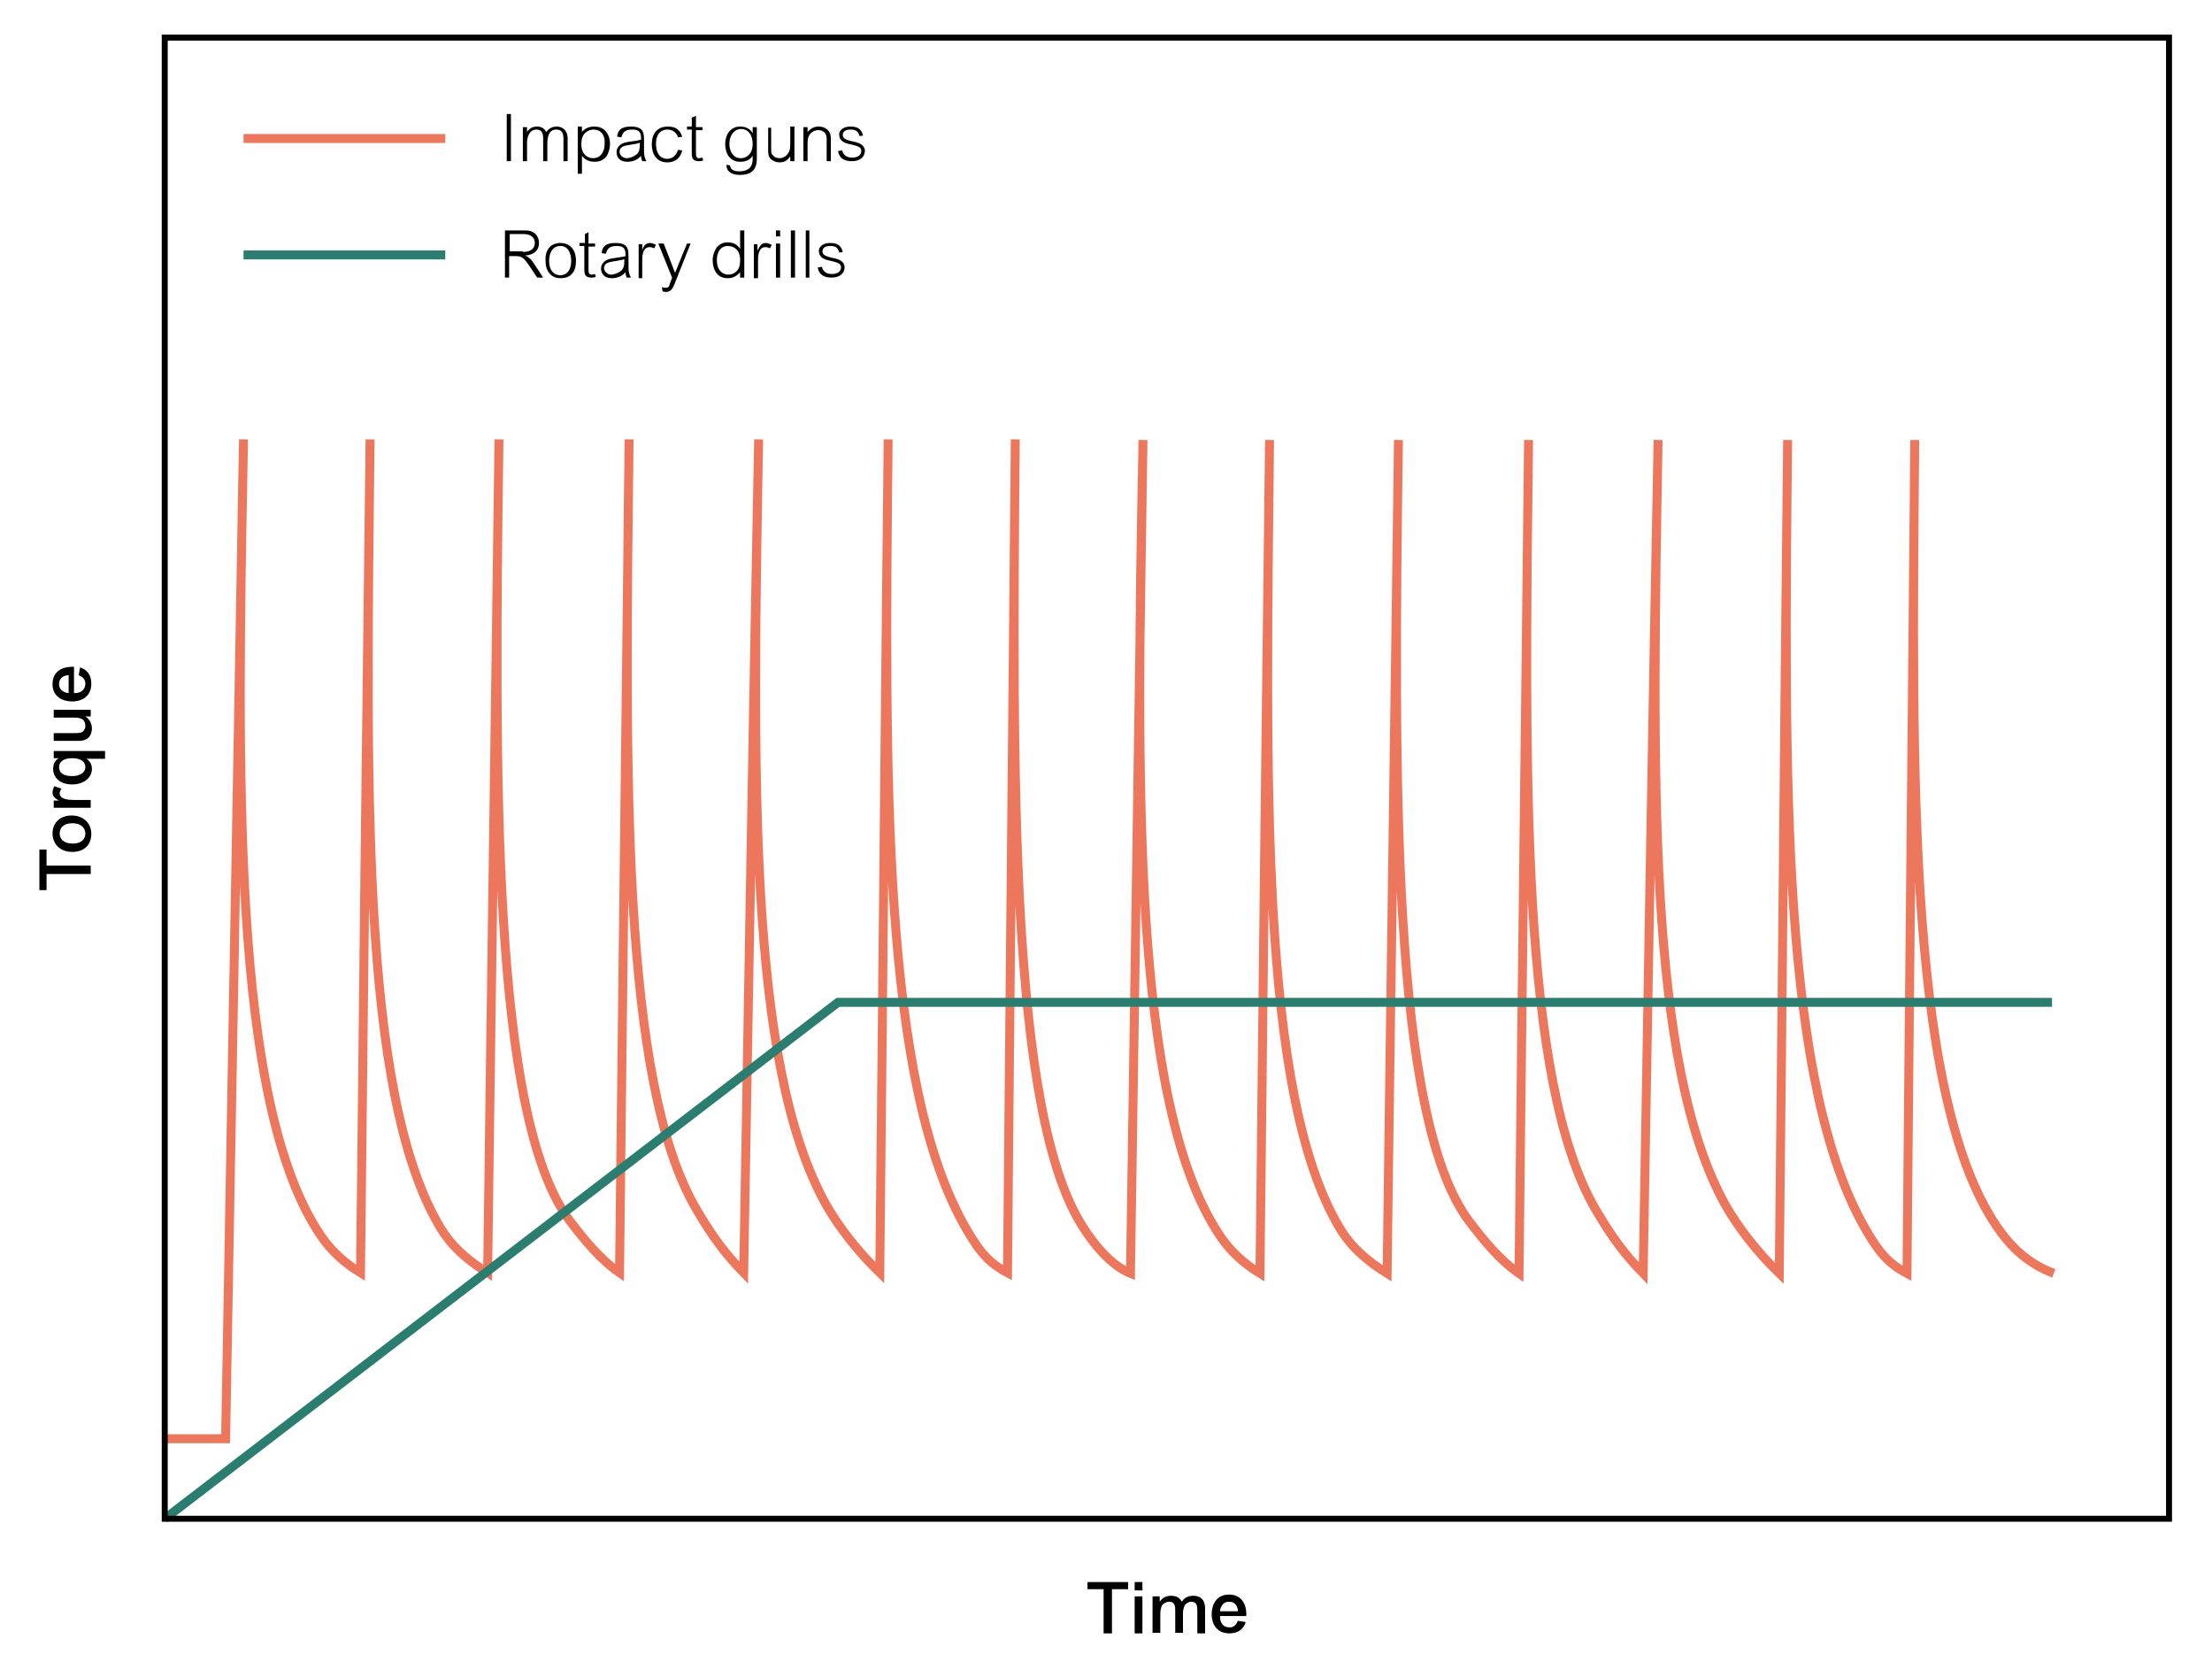 <?xml version="1.0" encoding="utf-8"?>
<!-- Generator: Adobe Illustrator 28.7.1, SVG Export Plug-In . SVG Version: 9.03 Build 54978)  -->
<svg version="1.1" id="Layer_1" xmlns="http://www.w3.org/2000/svg" xmlns:xlink="http://www.w3.org/1999/xlink" x="0px" y="0px"
	 viewBox="0 0 370.6 278.4" style="enable-background:new 0 0 370.6 278.4;" xml:space="preserve">
<style type="text/css">
	.st0{fill:none;stroke:#ED775C;stroke-width:1.5;stroke-miterlimit:10;}
	.st1{fill:none;stroke:#2B7D6F;stroke-width:1.5;stroke-miterlimit:10;}
	.st2{fill:none;stroke:#000000;stroke-miterlimit:10;}
</style>
<path class="st0" d="M27.6,241h10.2l3-167.4c-1.1,56.9-2,111.2,12.9,133.3c1.8,2.7,4.1,4.7,6.7,6.3c0.5-46.5,0.9-82.8,1.6-139.6
	c-0.6,57.1-1.7,109.4,11.7,131.9c2,3.4,4.8,5.7,8,7.7c0.6-46.5,1.3-93.1,1.9-139.6c-0.8,56.7-1.2,113.4,11.8,130.8
	c2.6,3.4,5.1,6.5,8.4,8.8c0.5-46.5,1.1-93.1,1.6-139.6c-0.7,56.7-1.3,107.6,11.3,129c2.7,4.6,4.8,7.4,7.9,10.6
	c0.8-46.5,1.6-93.1,2.5-139.6c-1,56.7-1.8,104.5,11.2,128c2.3,4.1,5.6,8.2,9.1,11.6c0.5-46.5,0.9-93.1,1.4-139.6
	c-0.6,56.9-1.1,108.3,13.3,132.6c2,3.4,3.5,5.3,6.7,7c0.4-46.5,0.9-93.1,1.3-139.6c-0.5,56.7-0.9,112.6,11.2,131.7
	c1.9,3.1,4.9,6.7,8.1,8l2.1-139.6c-1.1,56.9-2,111.2,12.9,133.3c1.8,2.7,4.1,4.7,6.7,6.3c0.5-46.5,0.9-82.8,1.6-139.6
	c-0.6,57.1-1.7,109.4,11.7,131.9c2,3.4,4.8,5.7,8,7.7c0.6-46.5,1.3-93.1,1.9-139.6c-0.8,56.7-1.2,113.4,11.8,130.8
	c2.6,3.4,5.1,6.5,8.4,8.8c0.5-46.5,1.1-93.1,1.6-139.6c-0.7,56.7-1.3,107.6,11.3,129c2.7,4.6,4.8,7.4,7.9,10.6
	c0.8-46.5,1.6-93.1,2.5-139.6c-1,56.7-1.8,104.5,11.2,128c2.3,4.1,5.6,8.2,9.1,11.6c0.5-46.5,0.9-93.1,1.4-139.6
	c-0.6,56.9-1.1,108.3,13.3,132.6c2,3.4,3.5,5.3,6.7,7c0.4-46.5,0.9-93.1,1.3-139.6c-0.5,56.7-1.3,113.2,15.2,133.7
	c2.2,2.7,4.9,4.7,8.1,5.9"/>
<polyline class="st1" points="27.6,254.4 140.4,167.9 343.8,167.9 "/>
<rect x="27.6" y="6.3" class="st2" width="335.8" height="248.1"/>
<g>
	<path d="M184.9,266.2h-2.7V265h6.8v1.2h-2.7v7.4h-1.4V266.2z"/>
	<path d="M190.1,265h1.3v1.4h-1.3V265z M190.1,267.4h1.3v6.2h-1.3V267.4z"/>
	<path d="M193.1,267.4h1.2v0.9h0c0.4-0.6,1-1,1.9-1c0.3,0,1.3,0,1.8,1c0.2-0.3,0.7-1,1.9-1c2,0,2,1.7,2,2.2v4.1h-1.3v-3.8
		c0-0.6,0-1.5-1-1.5c-0.5,0-0.9,0.3-1.1,0.6c-0.2,0.4-0.3,0.8-0.3,1.3v3.3h-1.3v-3.7c0-0.6,0-1.5-1-1.5c-0.5,0-1,0.3-1.2,0.6
		c-0.2,0.4-0.3,0.8-0.3,1.5v3.1h-1.3V267.4z"/>
	<path d="M204.4,270.8c0,1.1,0.6,1.8,1.6,1.8c0.9,0,1.2-0.7,1.4-1.1l1.3,0.2c-0.3,1.1-1.2,1.9-2.7,1.9c-2.4,0-3-1.9-3-3.2
		c0-1.6,0.8-3.3,2.9-3.3c2.1,0,3,1.6,2.9,3.6H204.4z M207.4,269.9c0-0.6-0.3-1.6-1.5-1.6c-1.3,0-1.5,1.4-1.5,1.6H207.4z"/>
</g>
<g>
	<path d="M7.8,146.4v2.7H6.6v-6.8h1.2v2.7h7.4v1.4H7.8z"/>
	<path d="M8.8,139.6c0-1.8,1.3-3,3.2-3c2,0,3.3,1.3,3.3,3.1c0,1.5-0.9,3-3.2,3C9.9,142.7,8.8,141.2,8.8,139.6z M14.3,139.6
		c0-0.6-0.4-1.7-2.2-1.7c-1.5,0-2.1,0.8-2.1,1.7c0,0.8,0.5,1.7,2.2,1.7C13.8,141.3,14.3,140.4,14.3,139.6z"/>
	<path d="M15.2,134v1.3H9v-1.2h0.9v0c-0.4-0.2-1.1-0.6-1.1-1.3c0-0.5,0.2-0.9,0.3-1.1l1.2,0.4c-0.1,0.2-0.3,0.4-0.3,0.8
		c0,1,1.5,1.1,2.5,1.1H15.2z"/>
	<path d="M17.6,127.1h-3.1v0c0.6,0.4,0.9,1,0.9,1.7c0,1.4-1.3,2.6-3.3,2.6c-2.1,0-3.2-1.2-3.2-2.6c0-1.2,0.7-1.7,1-1.8v0H9v-1.2h8.6
		V127.1z M9.9,128.5c0,0.5,0.2,1.5,2.2,1.5c1.3,0,2.2-0.6,2.2-1.5c0-0.7-0.5-1.5-2.2-1.5C10.5,127,9.9,127.7,9.9,128.5z"/>
	<path d="M15.2,120h-0.9v0c1,0.7,1.1,1.6,1.1,2c0,0.7-0.3,1.5-0.9,1.8c-0.5,0.3-1,0.3-1.6,0.3H9v-1.3h3.2c0.9,0,1.3,0,1.6-0.2
		c0.4-0.3,0.5-0.7,0.5-1c0-0.6-0.3-1.1-0.7-1.2c-0.4-0.2-0.8-0.2-1.6-0.2H9v-1.3h6.2V120z"/>
	<path d="M12.5,116.1c1.1,0,1.8-0.6,1.8-1.6c0-0.9-0.7-1.2-1.1-1.4l0.2-1.3c1.1,0.3,1.9,1.2,1.9,2.7c0,2.4-1.9,3-3.2,3
		c-1.6,0-3.3-0.8-3.3-2.9c0-2.1,1.6-3,3.6-2.9V116.1z M11.5,113.1c-0.6,0-1.6,0.3-1.6,1.5c0,1.3,1.4,1.5,1.6,1.5V113.1z"/>
</g>
<line class="st0" x1="40.8" y1="23.2" x2="74.6" y2="23.2"/>
<g>
	<path d="M85.6,19.1V27h-0.7v-7.9H85.6z"/>
	<path d="M88.3,22.1c0.4-0.6,0.9-0.9,1.7-0.9c0.7,0,1.2,0.3,1.5,0.9c0.5-0.6,1-0.9,1.8-0.9c0.6,0,1.2,0.3,1.5,0.8
		c0.2,0.3,0.3,0.7,0.3,1.1V27h-0.7v-3.7c0-0.9-0.2-1.6-1.2-1.6c-0.9,0-1.5,0.6-1.5,2.4V27H91v-3.8c0-0.8-0.2-1.5-1.1-1.5
		c-1.3,0-1.6,1.4-1.6,2.2V27h-0.7v-5.7h0.7L88.3,22.1L88.3,22.1z"/>
	<path d="M99.6,21.2c0.7,0,1.3,0.2,1.8,0.7c0.5,0.5,0.8,1.3,0.8,2.2c0,0.7-0.2,1.5-0.6,2.1c-0.4,0.5-1,0.9-2,0.9
		c-1.1,0-1.7-0.5-2.1-1h0v3h-0.7v-7.9h0.7v0.9h0C98.1,21.4,98.8,21.2,99.6,21.2z M99.4,21.7c-0.4,0-1.2,0.2-1.7,1
		c-0.2,0.4-0.3,0.8-0.3,1.5c0,1.6,1,2.3,2,2.3c1,0,1.9-0.8,1.9-2.4C101.4,22.5,100.6,21.7,99.4,21.7L99.4,21.7z"/>
	<path d="M105.7,21.2c2.1,0,2.2,1,2.2,2.3l0,1.7c0,0.9,0.1,1.2,0.4,1.8h-0.7c-0.1-0.3-0.2-0.5-0.2-0.9c-0.5,0.6-1.3,1-2.3,1
		c-1.3,0-1.8-0.8-1.8-1.6c0-0.6,0.3-1,0.7-1.3c0.4-0.3,1-0.4,1.7-0.5c0.6-0.1,0.9-0.1,1.7-0.3v-0.3c0-1-0.4-1.4-1.5-1.4
		c-1.4,0-1.6,0.7-1.8,1.3l-0.7-0.1C103.5,21.7,104.2,21.2,105.7,21.2z M107.2,23.9c-0.4,0.2-0.9,0.2-1.9,0.4
		c-0.7,0.1-1.5,0.3-1.5,1.1c0,0.6,0.6,1.1,1.2,1.1c0.3,0,0.9-0.1,1.6-0.6c0.4-0.3,0.6-0.8,0.6-1.6V23.9z"/>
	<path d="M111.9,21.2c1.3,0,2,0.5,2.4,1.7l-0.7,0.1c-0.3-0.9-1-1.3-1.8-1.3c-0.8,0-1.9,0.5-1.9,2.4c0,1.4,0.6,2.5,1.9,2.5
		c0.9,0,1.5-0.6,1.8-1.5l0.7,0.1c-0.3,1.3-1.2,2-2.5,2c-1.8,0-2.6-1.4-2.6-3C109.2,22.5,110,21.2,111.9,21.2z"/>
	<path d="M116.6,19.4v1.9h1.1v0.5h-1.1v3.8c0,0.7,0.1,0.9,0.6,0.9c0,0,0.1,0,0.5-0.1l0.1,0.5c-0.4,0.1-0.5,0.1-0.7,0.1
		c-1,0-1.2-0.5-1.2-1.3v-4h-0.8v-0.5h0.8v-1.5L116.6,19.4z"/>
	<path d="M124,21.2c0.9,0,1.6,0.3,2.1,1.1h0v-1h0.7v5.3c0,1.9-1,2.7-2.8,2.7c-1.5,0-2.3-0.6-2.3-1.7l0.6,0.1c0.1,0.5,0.3,1,1.6,1
		c1.4,0,2.2-0.7,2.2-2v-0.6h0c-0.4,0.6-1,1-2.1,1c-0.8,0-1.4-0.3-1.9-0.9c-0.4-0.5-0.6-1.3-0.6-2.1C121.5,22.8,122.2,21.2,124,21.2z
		 M122.2,24.1c0,1.3,0.7,2.4,1.9,2.4c0.9,0,2-0.6,2-2.4c0-1.6-0.8-2.5-2-2.5C122.8,21.7,122.2,22.9,122.2,24.1z"/>
	<path d="M129.2,21.3v3.6c0,0.5,0,0.9,0.3,1.1c0.2,0.3,0.6,0.5,1.1,0.5c0.6,0,1.3-0.4,1.6-1.1c0.2-0.4,0.2-1,0.2-1.6v-2.6h0.7V27
		h-0.7v-0.8h0c-0.4,0.5-0.8,1-1.8,1c-0.5,0-1.1-0.2-1.5-0.6c-0.3-0.3-0.4-0.7-0.4-1.3v-3.9H129.2z"/>
	<path d="M137.2,21.2c0.4,0,1,0.1,1.5,0.6c0.3,0.3,0.5,0.7,0.5,1.4V27h-0.7v-3.6c0-0.2,0-0.7-0.2-1c-0.2-0.3-0.6-0.6-1.2-0.6
		c-0.7,0-1.3,0.4-1.6,1c-0.2,0.4-0.2,1-0.2,1.6V27h-0.7v-5.7h0.7v0.8h0C135.8,21.6,136.2,21.2,137.2,21.2z"/>
	<path d="M142.5,21.2c1.2,0,1.8,0.4,2.1,1.5l-0.6,0.1c-0.2-0.8-0.6-1.1-1.5-1.1c-0.8,0-1.3,0.3-1.3,0.9c0,0.5,0.3,0.8,1.7,1.1
		c1.1,0.2,2,0.6,2,1.6c0,0.9-0.7,1.7-2.2,1.7c-1.4,0-2.1-0.6-2.3-1.7l0.7-0.1c0.2,0.9,0.9,1.2,1.7,1.2c1,0,1.5-0.5,1.5-1.1
		c0-0.6-0.4-0.8-1.7-1.1c-1.1-0.2-2-0.6-2-1.6C140.5,22.2,140.9,21.2,142.5,21.2z"/>
</g>
<line class="st1" x1="40.8" y1="42.7" x2="74.6" y2="42.7"/>
<g>
	<path d="M88,38.6c1.8,0,2.3,1.2,2.3,2.1c0,1.3-0.9,2-2.3,2.1v0c0.6,0.3,0.9,0.5,1.5,1.4l1.5,2.3h-1l-1.2-1.8
		c-1-1.5-1.4-1.8-2.3-1.8h-1.2v3.6h-0.7v-7.9H88z M87.6,42.2c1.1,0,2-0.4,2-1.5c0-1.1-0.9-1.5-2-1.5h-2.2v2.9H87.6z"/>
	<path d="M93.9,40.7c1.5,0,2.6,1,2.6,3c0,1.8-0.8,2.9-2.6,2.9c-1.6,0-2.5-1.2-2.5-2.9C91.3,41.8,92.3,40.7,93.9,40.7z M92,43.7
		c0,1.6,0.8,2.4,1.9,2.4c1.1,0,1.8-0.9,1.8-2.4c0-1.4-0.6-2.5-1.8-2.5C92.6,41.2,92,42.3,92,43.7z"/>
	<path d="M98.6,38.9v1.9h1.1v0.5h-1.1v3.8c0,0.7,0.1,0.9,0.6,0.9c0,0,0.1,0,0.5-0.1l0.1,0.5c-0.4,0.1-0.5,0.1-0.7,0.1
		c-1,0-1.2-0.5-1.2-1.3v-4h-0.8v-0.5H98v-1.5L98.6,38.9z"/>
	<path d="M103.1,40.7c2.1,0,2.2,1,2.2,2.3l0,1.7c0,0.9,0.1,1.2,0.4,1.8h-0.7c-0.1-0.3-0.2-0.5-0.2-0.9c-0.5,0.6-1.3,1-2.3,1
		c-1.3,0-1.8-0.8-1.8-1.6c0-0.6,0.3-1,0.7-1.3c0.4-0.3,1-0.4,1.7-0.5c0.6-0.1,0.9-0.1,1.7-0.3v-0.3c0-1-0.4-1.4-1.5-1.4
		c-1.4,0-1.6,0.7-1.8,1.3l-0.7-0.1C100.9,41.2,101.6,40.7,103.1,40.7z M104.6,43.4c-0.4,0.2-0.9,0.2-1.9,0.4
		c-0.7,0.1-1.5,0.3-1.5,1.1c0,0.6,0.6,1.1,1.2,1.1c0.3,0,0.9-0.1,1.6-0.6c0.4-0.3,0.6-0.8,0.6-1.6V43.4z"/>
	<path d="M108.9,40.7c0.4,0,0.7,0.2,1,0.3l-0.3,0.6c-0.4-0.2-0.6-0.2-0.8-0.2c-0.4,0-0.9,0.2-1.1,1.1c-0.1,0.3-0.1,1-0.1,1.4v2.7
		H107v-5.7h0.6V42h0C107.7,41.4,108.1,40.7,108.9,40.7z"/>
	<path d="M111.2,40.8l1.9,4.9l2-4.9h0.6l-2.7,6.8c-0.3,0.7-0.6,1.3-1.4,1.3c-0.1,0-0.3,0-0.6-0.1l-0.1-0.7c0.3,0.1,0.5,0.1,0.6,0.1
		c0.4,0,0.6-0.1,0.7-0.6l0.4-1.1l-2.3-5.7H111.2z"/>
	<path d="M124,38.6h0.7v7.9H124v-0.9c-0.7,0.8-1.4,1-2.1,1c-2,0-2.5-1.8-2.5-3c0-0.8,0.3-1.6,0.7-2.2c0.5-0.5,1-0.8,1.8-0.8
		c0.9,0,1.6,0.3,2.1,1.1h0V38.6z M121.9,41.2c-1,0-1.8,0.8-1.8,2.4c0,1.6,0.9,2.4,1.9,2.4c0.4,0,1.1-0.1,1.6-0.8
		c0.3-0.4,0.4-0.9,0.4-1.7C124,41.8,122.9,41.2,121.9,41.2L121.9,41.2z"/>
	<path d="M128.3,40.7c0.4,0,0.7,0.2,1,0.3l-0.3,0.6c-0.4-0.2-0.6-0.2-0.8-0.2c-0.4,0-0.9,0.2-1.1,1.1c-0.1,0.3-0.1,1-0.1,1.4v2.7
		h-0.7v-5.7h0.6V42h0C127.2,41.4,127.5,40.7,128.3,40.7z"/>
	<path d="M130.7,38.6v1h-0.7v-1H130.7z M130.7,40.8v5.7h-0.7v-5.7H130.7z"/>
	<path d="M133.2,38.6v7.9h-0.7v-7.9H133.2z"/>
	<path d="M135.6,38.6v7.9H135v-7.9H135.6z"/>
	<path d="M139.1,40.7c1.2,0,1.8,0.4,2.1,1.5l-0.6,0.1c-0.2-0.8-0.6-1.1-1.5-1.1c-0.8,0-1.3,0.3-1.3,0.9c0,0.5,0.3,0.8,1.7,1.1
		c1.1,0.2,2,0.6,2,1.6c0,0.9-0.7,1.7-2.2,1.7c-1.4,0-2.1-0.6-2.3-1.7l0.7-0.1c0.2,0.9,0.9,1.2,1.7,1.2c1,0,1.5-0.5,1.5-1.1
		c0-0.6-0.4-0.8-1.7-1.1c-1.1-0.2-2-0.6-2-1.6C137.1,41.7,137.5,40.7,139.1,40.7z"/>
</g>
<g>
</g>
<g>
</g>
<g>
</g>
<g>
</g>
<g>
</g>
<g>
</g>
</svg>
